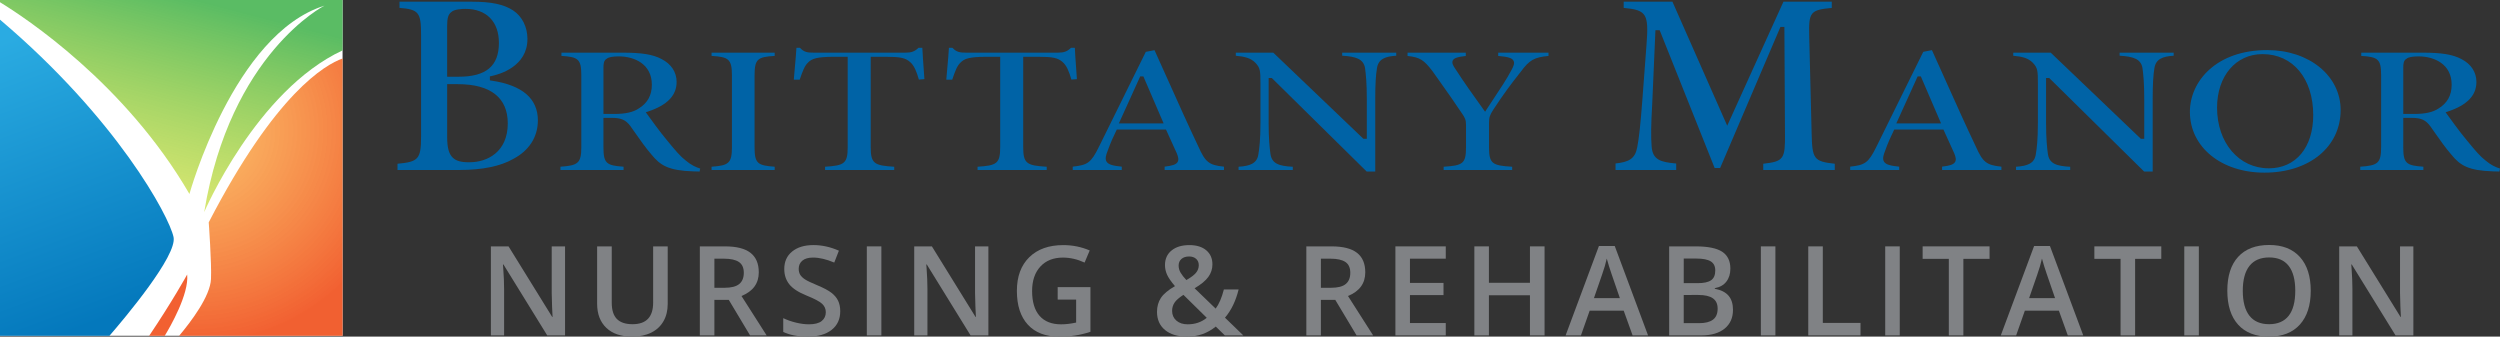 <?xml version="1.0" encoding="utf-8"?>
<!-- Generator: Adobe Illustrator 25.2.3, SVG Export Plug-In . SVG Version: 6.00 Build 0)  -->
<svg version="1.1" id="OUTLINED-CMYK" xmlns="http://www.w3.org/2000/svg" xmlns:xlink="http://www.w3.org/1999/xlink" x="0px"
	 y="0px" viewBox="0 0 405.084 54.544" style="enable-background:new 0 0 405.084 54.544;" xml:space="preserve">
<rect x="0" y="0" width="405.084" height="54.544" fill="#333333" stroke="none"/>
<style type="text/css">
	.st0{fill:#FFFFFF;}
	.st1{fill:#808285;}
	.st2{opacity:0.96;fill:#F15A29;}
	.st3{fill:url(#SVGID_1_);}
	.st4{fill:url(#SVGID_2_);}
	.st5{opacity:0.96;fill:url(#SVGID_3_);}
	.st6{fill:#0063A6;}
</style>
<rect class="st0" width="55.51" height="54.407"/>
<g>
	<g>
		<path class="st1" d="M91.559,54.346h-2.891L81.574,42.851h-0.079l0.049,0.642
			c0.092,1.223,0.138,2.342,0.138,3.354v7.499h-2.141v-14.425h2.861l7.075,11.436
			h0.059c-0.013-0.151-0.04-0.702-0.079-1.653
			c-0.04-0.95-0.06-1.692-0.06-2.225v-7.558h2.161V54.346z"/>
		<path class="st1" d="M108.191,39.921v9.334c0,1.065-0.229,1.998-0.686,2.797
			c-0.457,0.799-1.118,1.414-1.983,1.845c-0.865,0.431-1.899,0.646-3.104,0.646
			c-1.789,0-3.18-0.474-4.173-1.421c-0.994-0.947-1.49-2.25-1.49-3.907v-9.294
			h2.368v9.127c0,1.19,0.276,2.069,0.829,2.634
			c0.552,0.566,1.401,0.849,2.545,0.849c2.223,0,3.335-1.167,3.335-3.503v-9.107
			H108.191z"/>
		<path class="st1" d="M115.755,48.584v5.762h-2.358v-14.425h4.075
			c1.861,0,3.239,0.349,4.134,1.046c0.895,0.697,1.342,1.75,1.342,3.157
			c0,1.796-0.934,3.075-2.802,3.838l4.075,6.384h-2.684l-3.453-5.762H115.755z
			 M115.755,46.631h1.638c1.099,0,1.895-0.204,2.388-0.612
			c0.494-0.408,0.74-1.013,0.74-1.815c0-0.816-0.267-1.401-0.799-1.756
			c-0.533-0.355-1.335-0.533-2.408-0.533h-1.559V46.631z"/>
		<path class="st1" d="M136.146,50.429c0,1.283-0.464,2.289-1.391,3.019
			c-0.928,0.73-2.207,1.095-3.838,1.095s-2.967-0.253-4.006-0.76v-2.23
			c0.658,0.31,1.356,0.553,2.097,0.73c0.74,0.177,1.429,0.266,2.067,0.266
			c0.934,0,1.623-0.178,2.067-0.533c0.444-0.355,0.666-0.832,0.666-1.431
			c0-0.54-0.204-0.997-0.612-1.372s-1.25-0.819-2.526-1.332
			c-1.316-0.533-2.243-1.141-2.783-1.825c-0.539-0.684-0.809-1.506-0.809-2.467
			c0-1.204,0.428-2.151,1.283-2.842s2.003-1.036,3.444-1.036
			c1.381,0,2.756,0.303,4.124,0.908l-0.75,1.924
			c-1.283-0.54-2.427-0.809-3.434-0.809c-0.763,0-1.342,0.166-1.736,0.498
			c-0.395,0.333-0.592,0.771-0.592,1.317c0,0.375,0.079,0.696,0.237,0.962
			c0.158,0.267,0.418,0.518,0.78,0.755s1.013,0.549,1.954,0.938
			c1.059,0.44,1.835,0.852,2.329,1.233s0.855,0.812,1.085,1.292
			C136.031,49.212,136.146,49.778,136.146,50.429z"/>
		<path class="st1" d="M140.454,54.346v-14.425h2.358v14.425H140.454z"/>
		<path class="st1" d="M160.155,54.346h-2.891L150.169,42.851h-0.079l0.049,0.642
			c0.092,1.223,0.138,2.342,0.138,3.354v7.499h-2.141v-14.425h2.861l7.075,11.436
			h0.059c-0.013-0.151-0.04-0.702-0.079-1.653
			c-0.04-0.95-0.06-1.692-0.06-2.225v-7.558h2.161V54.346z"/>
		<path class="st1" d="M171.379,46.522h5.309v7.243c-0.868,0.283-1.702,0.483-2.501,0.602
			c-0.799,0.119-1.663,0.178-2.59,0.178c-2.184,0-3.868-0.646-5.052-1.939
			c-1.184-1.292-1.776-3.116-1.776-5.471c0-2.322,0.667-4.139,2.003-5.451
			c1.335-1.312,3.174-1.969,5.516-1.969c1.506,0,2.934,0.29,4.282,0.868l-0.829,1.964
			c-1.171-0.54-2.342-0.809-3.513-0.809c-1.539,0-2.756,0.483-3.651,1.45
			c-0.895,0.967-1.342,2.289-1.342,3.967c0,1.763,0.403,3.103,1.208,4.021
			c0.806,0.918,1.965,1.376,3.479,1.376c0.763,0,1.579-0.095,2.447-0.286v-3.72
			h-2.99V46.522z"/>
		<path class="st1" d="M187.474,50.528c0-0.862,0.21-1.613,0.631-2.255
			c0.421-0.641,1.181-1.278,2.279-1.909c-0.625-0.73-1.051-1.347-1.278-1.85
			c-0.227-0.503-0.34-1.024-0.34-1.564c0-1,0.357-1.789,1.071-2.368
			c0.713-0.579,1.672-0.868,2.876-0.868c1.165,0,2.079,0.281,2.743,0.844
			c0.664,0.562,0.997,1.321,0.997,2.274c0,0.75-0.222,1.431-0.666,2.042
			c-0.444,0.612-1.186,1.223-2.225,1.835l3.414,3.296
			c0.533-0.704,0.977-1.737,1.332-3.098h2.388
			c-0.46,1.868-1.197,3.391-2.21,4.568l2.97,2.871h-2.99l-1.47-1.431
			c-0.671,0.54-1.386,0.946-2.146,1.219c-0.76,0.272-1.6,0.409-2.521,0.409
			c-1.513,0-2.7-0.358-3.562-1.075C187.905,52.751,187.474,51.771,187.474,50.528z
			 M192.447,52.55c1.204,0,2.233-0.352,3.088-1.056l-3.779-3.72
			c-0.697,0.447-1.178,0.867-1.44,1.258c-0.263,0.392-0.395,0.837-0.395,1.337
			c0,0.645,0.229,1.169,0.686,1.574C191.064,52.348,191.677,52.55,192.447,52.55z
			 M190.977,43.029c0,0.415,0.11,0.806,0.331,1.174
			c0.22,0.368,0.528,0.76,0.922,1.174c0.743-0.421,1.265-0.814,1.564-1.179
			c0.299-0.365,0.449-0.775,0.449-1.229c0-0.428-0.143-0.77-0.429-1.026
			c-0.286-0.256-0.666-0.385-1.14-0.385c-0.52,0-0.932,0.133-1.238,0.399
			C191.13,42.225,190.977,42.582,190.977,43.029z"/>
		<path class="st1" d="M214.028,48.584v5.762h-2.358v-14.425h4.075
			c1.861,0,3.239,0.349,4.134,1.046c0.895,0.697,1.342,1.75,1.342,3.157
			c0,1.796-0.934,3.075-2.802,3.838l4.075,6.384h-2.684l-3.453-5.762H214.028z
			 M214.028,46.631h1.638c1.099,0,1.895-0.204,2.388-0.612
			c0.494-0.408,0.74-1.013,0.74-1.815c0-0.816-0.267-1.401-0.799-1.756
			c-0.533-0.355-1.335-0.533-2.408-0.533h-1.559V46.631z"/>
		<path class="st1" d="M234.262,54.346h-8.16v-14.425h8.16v1.993h-5.802v3.927h5.437
			v1.974h-5.437v4.529h5.802V54.346z"/>
		<path class="st1" d="M250.271,54.346h-2.368v-6.502h-6.65v6.502h-2.358v-14.425h2.358
			v5.9h6.65v-5.9h2.368V54.346z"/>
		<path class="st1" d="M264.535,54.346l-1.44-4.006h-5.516l-1.411,4.006h-2.486
			l5.397-14.485h2.565l5.397,14.485H264.535z M262.473,48.308l-1.352-3.927
			c-0.099-0.263-0.235-0.677-0.409-1.243c-0.174-0.565-0.294-0.98-0.36-1.243
			c-0.177,0.809-0.438,1.694-0.779,2.654l-1.302,3.759H262.473z"/>
		<path class="st1" d="M270.461,39.921h4.282c1.986,0,3.422,0.29,4.307,0.868
			c0.884,0.579,1.327,1.493,1.327,2.743c0,0.842-0.217,1.542-0.651,2.102
			s-1.059,0.911-1.875,1.056v0.099c1.013,0.191,1.758,0.567,2.235,1.13
			c0.477,0.562,0.715,1.324,0.715,2.284c0,1.296-0.453,2.311-1.357,3.044
			s-2.163,1.1-3.774,1.1h-5.21V39.921z M272.82,45.881h2.269
			c0.987,0,1.707-0.156,2.161-0.469c0.454-0.312,0.681-0.844,0.681-1.593
			c0-0.678-0.245-1.168-0.735-1.47c-0.49-0.303-1.268-0.454-2.333-0.454h-2.042
			V45.881z M272.82,47.795v4.568h2.506c0.987,0,1.732-0.189,2.235-0.567
			c0.503-0.378,0.755-0.975,0.755-1.791c0-0.75-0.256-1.306-0.77-1.667
			s-1.292-0.543-2.338-0.543H272.82z"/>
		<path class="st1" d="M285.317,54.346v-14.425h2.358v14.425H285.317z"/>
		<path class="st1" d="M292.999,54.346v-14.425h2.358v12.402h6.107v2.023H292.999z"/>
		<path class="st1" d="M305.467,54.346v-14.425h2.358v14.425H305.467z"/>
		<path class="st1" d="M318.132,54.346h-2.358v-12.403h-4.243v-2.022h10.844v2.022h-4.243
			V54.346z"/>
		<path class="st1" d="M335.05,54.346l-1.44-4.006h-5.516l-1.411,4.006h-2.486
			l5.397-14.485h2.565l5.397,14.485H335.05z M332.988,48.308l-1.352-3.927
			c-0.099-0.263-0.235-0.677-0.409-1.243c-0.174-0.565-0.294-0.98-0.36-1.243
			c-0.177,0.809-0.438,1.694-0.779,2.654l-1.302,3.759H332.988z"/>
		<path class="st1" d="M345.959,54.346h-2.358v-12.403h-4.243v-2.022h10.844v2.022h-4.243
			V54.346z"/>
		<path class="st1" d="M353.928,54.346v-14.425h2.358v14.425H353.928z"/>
		<path class="st1" d="M374.417,47.114c0,2.348-0.587,4.174-1.761,5.476
			c-1.174,1.302-2.836,1.954-4.988,1.954c-2.177,0-3.85-0.646-5.017-1.939
			c-1.167-1.292-1.751-3.129-1.751-5.511c0-2.381,0.587-4.209,1.761-5.486
			c1.174-1.276,2.85-1.914,5.027-1.914c2.145,0,3.802,0.648,4.973,1.944
			S374.417,44.759,374.417,47.114z M363.406,47.114c0,1.776,0.358,3.123,1.075,4.041
			c0.717,0.917,1.779,1.376,3.187,1.376c1.401,0,2.458-0.454,3.172-1.362
			s1.071-2.259,1.071-4.055c0-1.77-0.354-3.111-1.061-4.026
			c-0.707-0.914-1.761-1.372-3.162-1.372c-1.415,0-2.481,0.458-3.202,1.372
			C363.766,44.003,363.406,45.344,363.406,47.114z"/>
		<path class="st1" d="M391.049,54.346h-2.891l-7.094-11.495h-0.079l0.049,0.642
			c0.092,1.223,0.138,2.342,0.138,3.354v7.499h-2.141v-14.425h2.861l7.075,11.436
			h0.059c-0.013-0.151-0.04-0.702-0.079-1.653
			c-0.04-0.95-0.06-1.692-0.06-2.225v-7.558h2.161V54.346z"/>
	</g>
	<path class="st2" d="M30.328,44.481c0,0-2.388,4.337-6.156,9.926h2.523
		C27.56,52.983,30.645,47.647,30.328,44.481z"/>
	<linearGradient id="SVGID_1_" gradientUnits="userSpaceOnUse" x1="29.425" y1="-2.323" x2="19.04" y2="37.49">
		<stop  offset="0.038" style="stop-color:#57BB61;stop-opacity:0.985"/>
		<stop  offset="1" style="stop-color:#DBE120;stop-opacity:0.6"/>
	</linearGradient>
	<path class="st3" d="M0,0.361C4.008,2.808,20.282,13.488,30.696,31.431
		c0,0,7.168-25.917,21.873-30.512c0,0-15.256,7.72-19.483,33.453
		c0,0,8.42-19.688,22.424-26.208V0H0"/>
	<linearGradient id="SVGID_2_" gradientUnits="userSpaceOnUse" x1="16.114" y1="51.858" x2="-9.275" y2="-16.615">
		<stop  offset="0" style="stop-color:#0076BB;stop-opacity:0.985"/>
		<stop  offset="0.658" style="stop-color:#27AAE1;stop-opacity:0.985"/>
	</linearGradient>
	<path class="st4" d="M0,54.407h17.736c2.439-2.818,11.017-12.992,10.386-15.991
		C27.41,35.031,18.928,19.216,0,3.185"/>
	<radialGradient id="SVGID_3_" cx="31.498" cy="21.169" r="34.423" gradientUnits="userSpaceOnUse">
		<stop  offset="0" style="stop-color:#FBB040;stop-opacity:0.8"/>
		<stop  offset="1" style="stop-color:#F15A29"/>
	</radialGradient>
	<path class="st5" d="M55.51,9.474c-2.817,1.006-10.849,5.606-21.689,26.553
		c0,0,0.485,6.613,0.368,9.19c-0.127,2.8-3.25,6.92-5.159,9.19H55.51V9.474z
		"/>
	<g>
		<path class="st6" d="M79.636,13.064l-0.261-0.039v-0.648l0.243-0.051
			c1.371-0.286,5.845-1.565,5.845-6.018c0-1.948-0.874-3.678-2.338-4.628
			c-1.516-0.985-3.522-1.405-6.708-1.405H64.732v1.001
			c3.129,0.247,3.495,0.771,3.495,4.328v16.563c0,3.673-0.488,4.05-3.819,4.368
			v1.007h10.111c3.616,0,6.597-0.615,8.622-1.777
			c2.591-1.353,4.013-3.573,4.013-6.256C87.153,15.968,84.623,13.8,79.636,13.064z
			 M72.454,4.128c0-1.187,0.19-1.811,0.656-2.154
			c0.444-0.48,1.766-0.536,2.311-0.536c3.394,0,5.42,2.059,5.42,5.508
			c0,3.743-2.068,5.485-6.508,5.485h-1.879V4.128z M76.092,26.29
			c-0.062,0.001-0.123,0.002-0.183,0.002c-1.234,0-2.031-0.237-2.563-0.76
			c-0.625-0.614-0.892-1.621-0.892-3.364v-8.53h1.74
			c5.289,0,8.083,2.195,8.083,6.349C82.278,24.64,78.946,26.29,76.092,26.29z"/>
		<path class="st6" d="M108.154,22.828c-1.223-1.448-2.764-3.595-3.271-4.301l-0.242-0.337
			l0.393-0.131c3.095-1.033,4.599-2.596,4.599-4.779
			c0-1.599-0.874-2.922-2.461-3.726c-1.415-0.736-3.175-1.022-6.279-1.022h-9.92
			V9.058c2.683,0.169,3.219,0.505,3.219,3.102v11.689
			c0,2.623-0.563,2.964-3.382,3.164v0.529h10.227v-0.529
			c-2.758-0.198-3.259-0.521-3.259-3.164v-4.75h1.365
			c1.502,0,2.258,0.333,2.995,1.322l0.655,0.93
			c0.908,1.294,1.847,2.633,2.752,3.674c1.453,1.793,2.775,2.611,6.787,2.742
			c0.002,0,0.004,0,0.006,0c0.227,0,0.469,0.009,0.699,0.017
			c0.109,0.004,0.216,0.008,0.319,0.011l0.097-0.483
			c-0.672-0.208-1.464-0.552-2.369-1.326
			C110.239,25.322,109.527,24.51,108.154,22.828z M103.457,17.603
			c-0.89,0.585-2.134,0.86-3.906,0.86h-1.772v-7.454
			c0-0.664,0.041-1.235,0.55-1.502c0.271-0.241,0.904-0.37,1.935-0.37
			c2.471,0,5.357,1.202,5.357,4.591C105.62,15.454,104.913,16.722,103.457,17.603z"/>
		<path class="st6" d="M118.598,12.225v11.625c0,2.623-0.55,2.965-3.3,3.164v0.529
			h10.227v-0.529c-2.758-0.198-3.26-0.521-3.26-3.164V12.225
			c0-2.676,0.501-2.999,3.26-3.167V8.532h-10.227v0.526
			C118.048,9.227,118.598,9.568,118.598,12.225z"/>
		<path class="st6" d="M149.448,7.748h-0.62c-0.631,0.605-1.134,0.784-2.141,0.784
			h-14.85c-1.002,0-1.567-0.08-2.215-0.784h-0.572
			c-0.056,0.953-0.154,2.057-0.258,3.219c-0.057,0.638-0.115,1.292-0.168,1.943
			h0.958c0.447-1.312,0.778-2.261,1.359-2.784
			c0.605-0.623,1.405-0.926,4.277-0.926h2.139v14.649
			c0,2.657-0.563,2.974-3.667,3.167v0.526h11.205v-0.525
			c-3.225-0.193-3.81-0.508-3.81-3.167V9.201h2.444
			c2.362,0,3.174,0.176,3.95,0.859c0.657,0.587,1.037,1.523,1.411,2.833
			l0.895-0.07c-0.033-0.485-0.07-1.005-0.108-1.53
			C149.584,10.001,149.488,8.67,149.448,7.748z"/>
		<path class="st6" d="M174.159,7.748h-0.621c-0.631,0.605-1.134,0.784-2.141,0.784
			h-14.85c-1.002,0-1.567-0.08-2.215-0.784h-0.572
			c-0.056,0.953-0.154,2.057-0.258,3.219c-0.057,0.638-0.115,1.292-0.168,1.943
			h0.958c0.447-1.312,0.778-2.261,1.359-2.784
			c0.605-0.623,1.405-0.926,4.277-0.926h2.139v14.649
			c0,2.657-0.563,2.974-3.667,3.167v0.526h11.205v-0.525
			c-3.225-0.193-3.81-0.508-3.81-3.167V9.201h2.444
			c2.362,0,3.174,0.176,3.95,0.859c0.657,0.587,1.037,1.523,1.411,2.833
			l0.895-0.07c-0.034-0.502-0.073-1.043-0.112-1.587
			C174.292,9.965,174.197,8.657,174.159,7.748z"/>
		<path class="st6" d="M194.178,23.751c-1.615-3.389-3.26-7.059-4.851-10.607
			c-0.763-1.704-1.519-3.389-2.26-5.019l-1.408,0.276l-7.613,15.424
			c-1.274,2.583-1.85,2.919-4.226,3.178v0.539h7.944v-0.537
			c-1.387-0.141-2.157-0.321-2.462-0.815c-0.288-0.466-0.088-1.075,0.181-1.764
			c0.458-1.302,0.987-2.432,1.396-3.269l0.083-0.171h7.962l0.083,0.175
			c0.354,0.753,0.696,1.517,1.007,2.212c0.243,0.544,0.468,1.045,0.665,1.467
			c0.246,0.603,0.351,1.041,0.134,1.408c-0.26,0.438-0.894,0.605-2.102,0.752
			v0.542h9.615v-0.536C195.886,26.76,195.307,26.271,194.178,23.751z M181.288,19.998
			l0.201-0.434c0.565-1.221,1.125-2.464,1.688-3.715
			c0.492-1.093,0.986-2.192,1.49-3.288l0.082-0.178h0.519l3.277,7.615H181.288z"/>
		<path class="st6" d="M221.18,11.022c0.144,1.054,0.289,2.465,0.289,5.008v6.461h-0.55
			L206.314,8.532h-6.07v0.501c1.459,0.132,2.415,0.374,3.17,1.137
			c0.792,0.822,0.822,1.327,0.822,3.333v6.445c0,2.746-0.188,4.173-0.33,5.008
			c-0.193,1.526-1.368,1.946-3.214,2.062v0.524h8.78v-0.521
			c-2.245-0.108-3.425-0.505-3.624-2.144c-0.133-0.979-0.287-2.429-0.287-4.93
			v-7.31h0.511l15.38,15.16h1.383V16.031c0-2.316,0.092-3.918,0.29-5.042
			c0.246-1.45,1.369-1.851,3.112-1.963V8.532h-8.76v0.493
			C219.684,9.157,220.929,9.544,221.18,11.022z"/>
		<path class="st6" d="M245.233,9.83c0.228,0.412,0.015,0.88-0.309,1.497
			c-0.704,1.363-1.916,3.186-2.986,4.793c-0.391,0.587-0.757,1.137-1.061,1.61
			l-0.243,0.378l-0.324-0.452c-1.543-2.153-3.139-4.378-4.509-6.515
			c-0.296-0.445-0.606-0.91-0.409-1.327c0.186-0.394,0.729-0.59,2.112-0.745
			V8.532h-9.433v0.537c2.003,0.21,2.66,0.638,4.074,2.508l0.777,1.097
			c1.676,2.363,2.887,4.071,3.939,5.667c0.519,0.732,0.682,1.094,0.682,1.911v3.598
			c0,2.673-0.51,2.97-3.626,3.167v0.526h11.103v-0.525
			c-3.221-0.192-3.748-0.487-3.748-3.167v-3.934c0-0.939,0.14-1.286,0.699-2.163
			c1.744-2.644,2.827-4.089,4.46-6.15c1.366-1.858,2.16-2.33,4.476-2.538
			V8.532h-8.148v0.533C244.383,9.206,244.995,9.4,245.233,9.83z"/>
		<path class="st6" d="M293.546,21.629L293.153,5.84c-0.094-3.852,0.149-4.233,3.657-4.559
			V0.275h-7.831l-9.113,20.096l-8.875-20.096H263.092v1.005
			c3.726,0.339,4.072,0.983,3.704,5.892l-0.672,8.929
			c-0.311,4.105-0.546,6.281-0.838,7.761c-0.34,1.903-1.412,2.398-3.513,2.625
			v1.055h9.829v-1.049c-2.583-0.221-3.824-0.617-3.981-2.758
			c-0.128-1.564-0.101-3.558,0.093-6.879l0.522-11.966h0.684l8.912,22.334h0.887
			l9.769-22.857h0.644l0.094,17.253c0.047,4.126-0.187,4.54-3.519,4.911v1.011
			h11.589V26.533C293.892,26.163,293.639,25.752,293.546,21.629z"/>
		<path class="st6" d="M320.15,23.751c-1.615-3.389-3.26-7.059-4.851-10.607
			c-0.763-1.704-1.519-3.389-2.26-5.019l-1.408,0.276l-7.613,15.424
			c-1.274,2.583-1.85,2.919-4.226,3.178v0.539h7.944v-0.537
			c-1.387-0.141-2.157-0.321-2.462-0.815c-0.288-0.466-0.088-1.075,0.181-1.764
			c0.458-1.302,0.987-2.432,1.396-3.269l0.083-0.171h7.962l0.083,0.175
			c0.354,0.753,0.696,1.517,1.007,2.212c0.243,0.544,0.468,1.045,0.665,1.467
			c0.246,0.603,0.351,1.041,0.134,1.408c-0.26,0.438-0.894,0.605-2.102,0.752
			v0.542h9.615v-0.536C321.858,26.76,321.279,26.271,320.15,23.751z M307.26,19.998
			l0.201-0.434c0.565-1.221,1.125-2.464,1.688-3.715
			c0.492-1.093,0.986-2.192,1.49-3.288l0.082-0.178h0.519l3.277,7.615H307.26z"/>
		<path class="st6" d="M347.152,11.022c0.144,1.054,0.289,2.465,0.289,5.008v6.461h-0.55
			L332.285,8.532h-6.07v0.501c1.459,0.132,2.415,0.374,3.17,1.137
			c0.792,0.822,0.822,1.327,0.822,3.333v6.445c0,2.746-0.188,4.173-0.33,5.008
			c-0.193,1.526-1.368,1.946-3.214,2.062v0.524h8.78v-0.521
			c-2.245-0.108-3.425-0.505-3.624-2.144c-0.133-0.979-0.287-2.429-0.287-4.93
			v-7.31h0.511l15.38,15.16h1.383V16.031c0-2.316,0.092-3.918,0.29-5.042
			c0.246-1.45,1.369-1.851,3.112-1.963V8.532h-8.76v0.493
			C345.655,9.157,346.901,9.544,347.152,11.022z"/>
		<path class="st6" d="M367.385,8.116h-0.04c-8.211,0-12.508,5.036-12.508,10.009
			c0,5.707,5.081,9.849,12.081,9.849c7.268,0,12.344-4.175,12.344-10.153
			C379.262,12.289,374.156,8.116,367.385,8.116z M367.631,27.274
			c-4.863,0-8.392-4.137-8.392-9.836c0-5.104,3.023-8.668,7.353-8.668h0.041
			c4.897,0,8.188,3.972,8.188,9.884C374.82,23.89,371.998,27.274,367.631,27.274z"/>
		<path class="st6" d="M399.784,22.828c-1.223-1.448-2.764-3.595-3.271-4.301l-0.242-0.337
			l0.393-0.131c3.095-1.033,4.599-2.596,4.599-4.779
			c0-1.599-0.874-2.922-2.461-3.726c-1.415-0.736-3.175-1.022-6.279-1.022h-9.92
			V9.058c2.683,0.169,3.219,0.505,3.219,3.102v11.689
			c0,2.623-0.563,2.964-3.382,3.164v0.529h10.227v-0.529
			c-2.758-0.198-3.259-0.521-3.259-3.164v-4.75h1.365
			c1.502,0,2.258,0.333,2.995,1.322l0.655,0.93
			c0.908,1.294,1.847,2.633,2.752,3.674c1.453,1.793,2.775,2.611,6.787,2.742
			c0.002,0,0.004,0,0.006,0c0.227,0,0.469,0.009,0.699,0.017
			c0.109,0.004,0.216,0.008,0.319,0.011l0.097-0.483
			c-0.672-0.208-1.464-0.552-2.369-1.326
			C401.869,25.322,401.157,24.51,399.784,22.828z M395.087,17.603
			c-0.89,0.585-2.134,0.86-3.906,0.86h-1.772v-7.454
			c0-0.664,0.041-1.235,0.55-1.502c0.271-0.241,0.904-0.37,1.935-0.37
			c2.471,0,5.357,1.202,5.357,4.591C397.25,15.454,396.543,16.722,395.087,17.603z"/>
	</g>
</g>
</svg>
